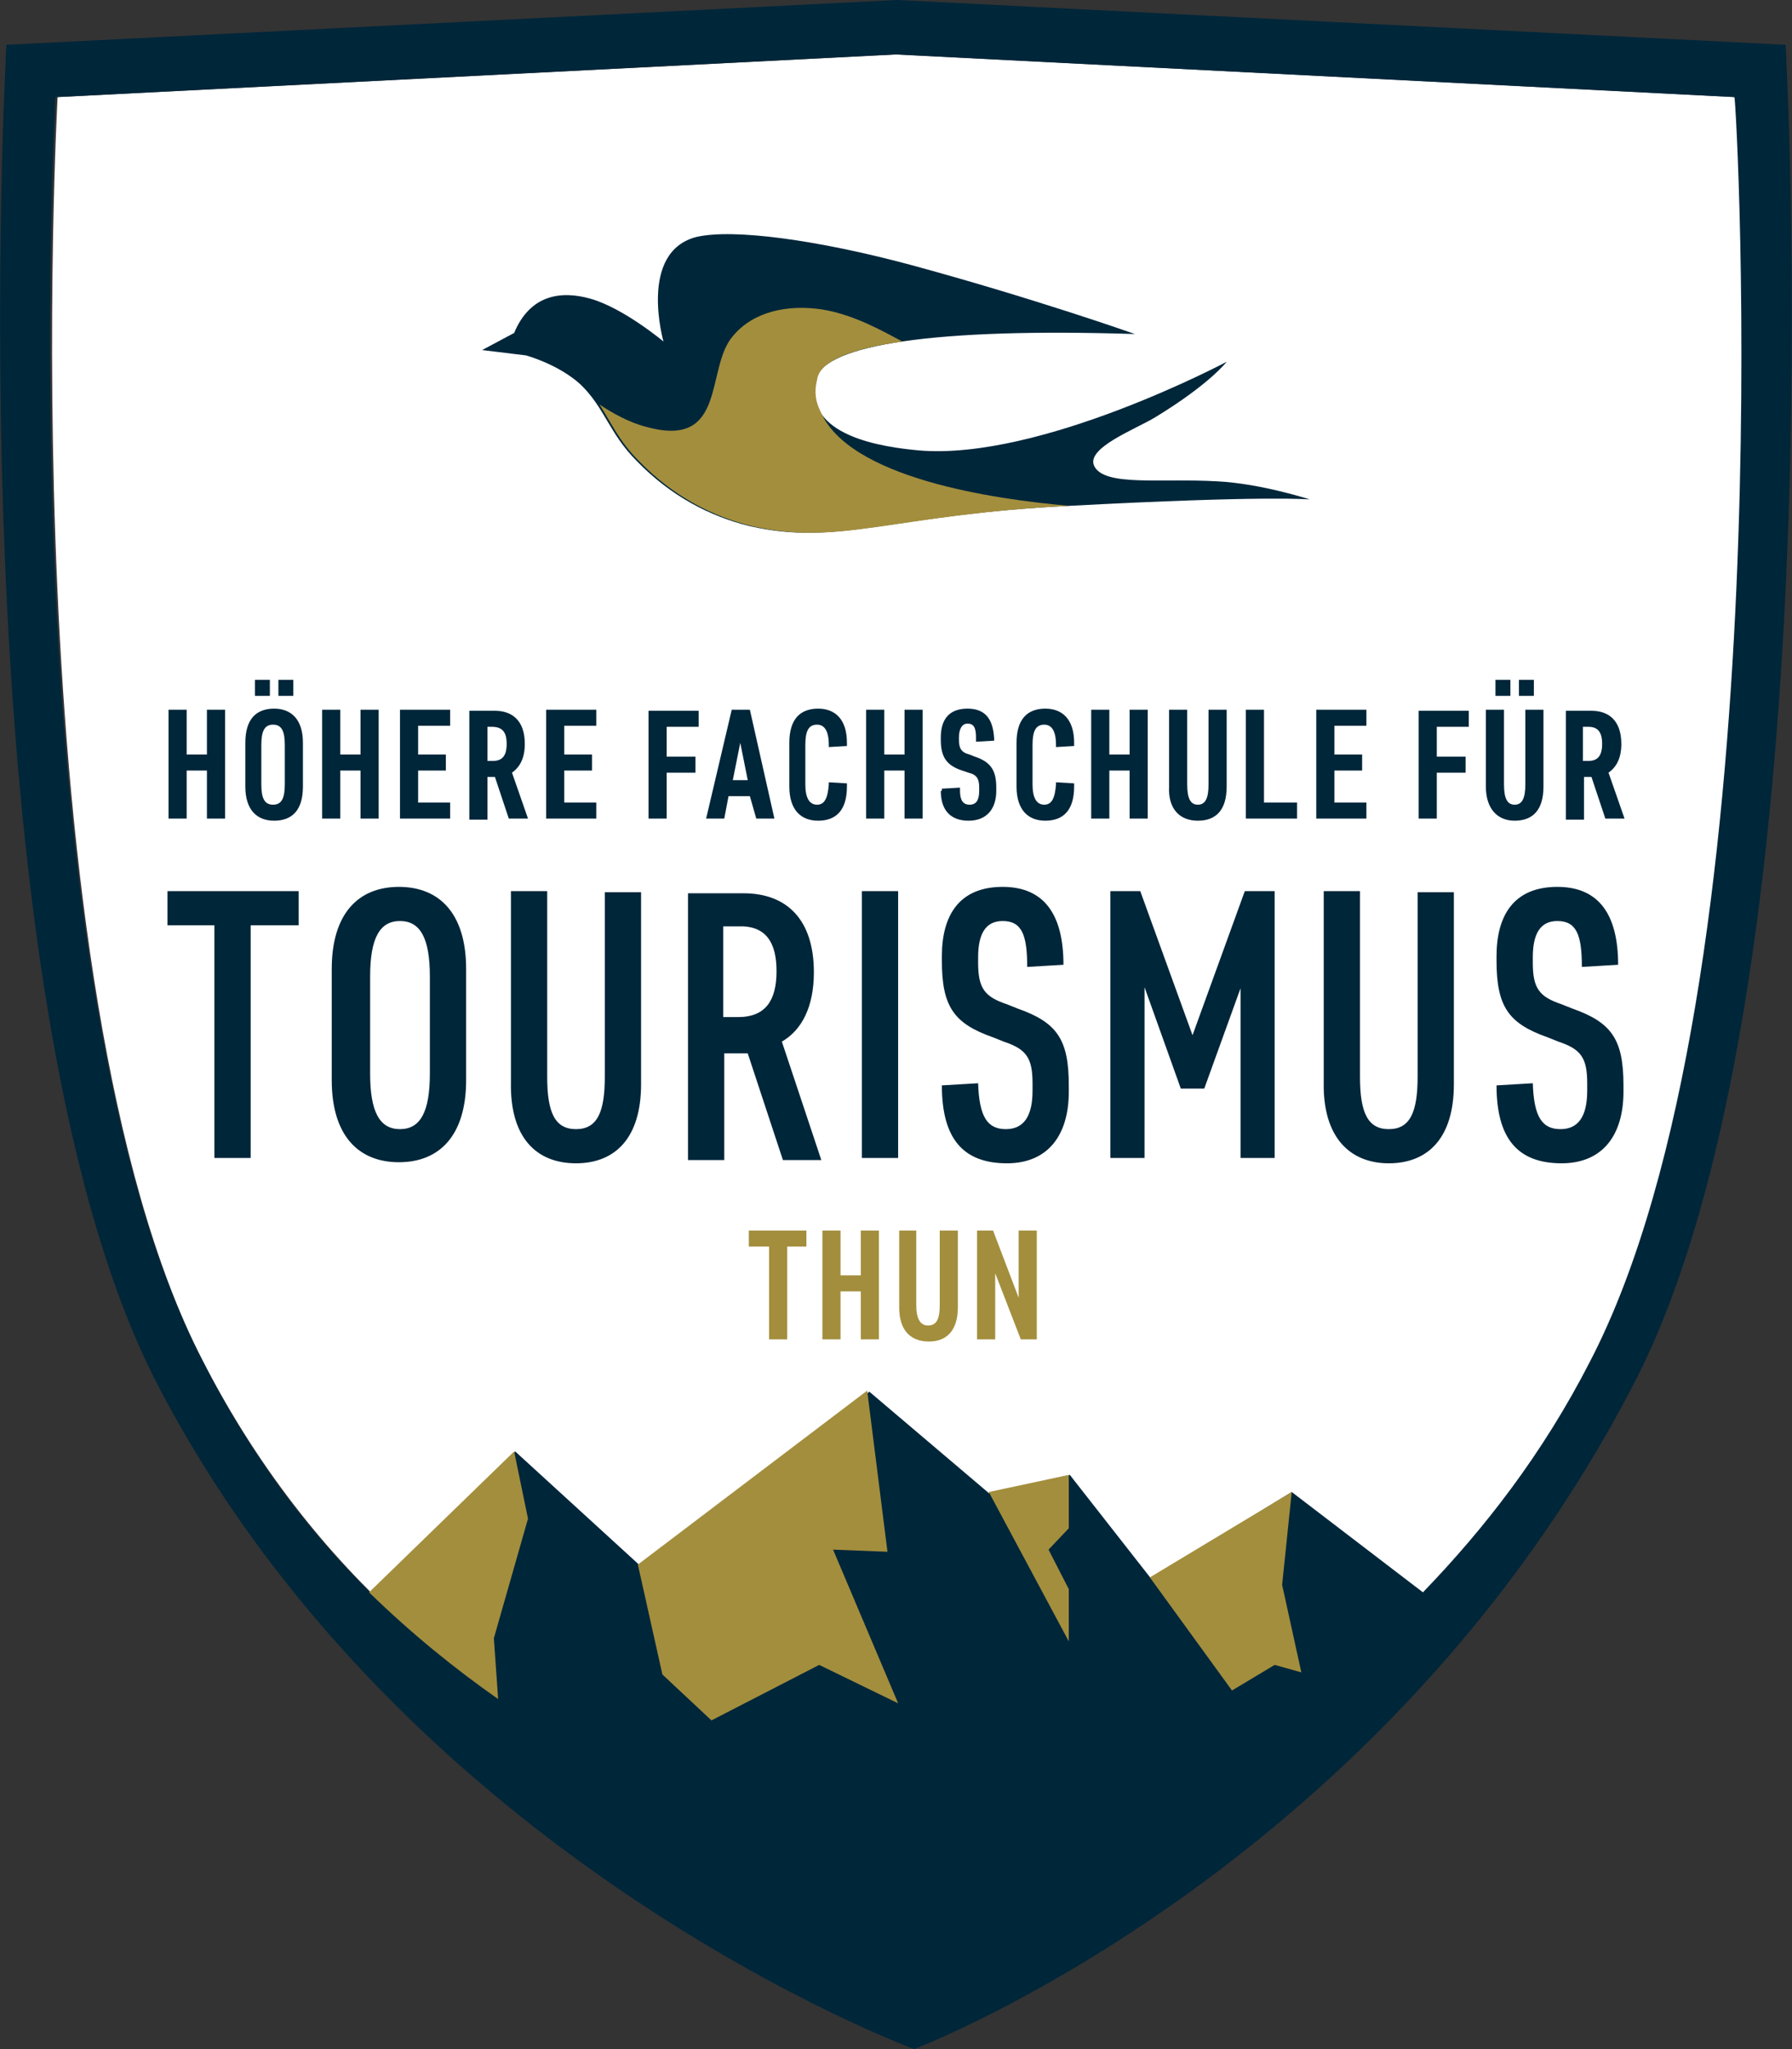 <?xml version="1.0" encoding="utf-8"?>
<!-- Generator: Adobe Illustrator 24.2.0, SVG Export Plug-In . SVG Version: 6.00 Build 0)  -->
<svg version="1.1" id="Ebene_1" xmlns="http://www.w3.org/2000/svg" xmlns:xlink="http://www.w3.org/1999/xlink" x="0px" y="0px"
	 viewBox="0 0 168 192" style="enable-background:new 0 0 168 192;" xml:space="preserve">
<rect x="0" y="0" width="168" height="192" fill="#333333" stroke="none"/>
<style type="text/css">
	.st0{clip-path:url(#SVGID_2_);fill:#FFFFFF;}
	.st1{clip-path:url(#SVGID_4_);fill:#00263A;}
	.st2{clip-path:url(#SVGID_6_);fill:#00263A;}
	.st3{clip-path:url(#SVGID_8_);fill:#00263A;}
	.st4{fill:#A38E3D;}
	.st5{clip-path:url(#SVGID_10_);fill:#A38E3D;}
	.st6{clip-path:url(#SVGID_12_);fill:#00263A;}
	.st7{clip-path:url(#SVGID_14_);fill:#A38E3D;}
	.st8{clip-path:url(#SVGID_16_);fill:#A38E3D;}
</style>
<g>
	<g>
		<defs>
			<rect id="SVGID_1_" width="168" height="192"/>
		</defs>
		<clipPath id="SVGID_2_">
			<use xlink:href="#SVGID_1_"  style="overflow:visible;"/>
		</clipPath>
		<path class="st0" d="M84.1,173.2c0,0,43-2.8,65.2-45.5C167.4,92.2,162.8,9.1,162.8,9.1l-78.7-4l-78.7,4c0,0-4.6,83.1,13.6,118.4
			C41,170.2,84.1,173.2,84.1,173.2"/>
	</g>
	<g>
		<defs>
			<rect id="SVGID_3_" width="168" height="192"/>
		</defs>
		<clipPath id="SVGID_4_">
			<use xlink:href="#SVGID_3_"  style="overflow:visible;"/>
		</clipPath>
		<path class="st1" d="M148.8,102.2c0,2.5-0.9,3.6-2.5,3.6c-1.7,0-2.5-1.1-2.6-4.3l-3.4,0.2c0,5,2,7.3,6.1,7.3
			c3.9,0,5.8-2.7,5.8-6.7v-0.6c0-4.3-1.1-5.9-4.8-7.2l-1-0.4c-2.1-0.7-2.7-1.5-2.7-3.9v-0.5c0-2.2,0.7-3.4,2.3-3.4
			c1.8,0,2.3,1.3,2.3,4.3l3.4-0.2c0-4.7-1.8-7.3-5.7-7.3c-4.1,0-5.7,2.7-5.7,6.5v0.4c0,4.3,1.1,5.9,4.8,7.2l1,0.4
			c2.1,0.7,2.7,1.5,2.7,3.9L148.8,102.2L148.8,102.2z M130.2,109c3.7,0,6.1-2.4,6.1-7.4v-18h-3.4v17.3c0,3.3-0.7,4.9-2.7,4.9
			c-2,0-2.7-1.6-2.7-4.9V83.5h-3.4v17.9C124,106.5,126.5,109,130.2,109 M110.7,102h2.2l3.4-9.4v15.9h3.2v-25h-2.8l-4.9,13.5
			l-4.9-13.5h-2.8v25h3.2V92.5L110.7,102z M96.8,102.2c0,2.5-0.9,3.6-2.5,3.6c-1.7,0-2.5-1.1-2.6-4.3l-3.4,0.2c0,5,2,7.3,6.1,7.3
			c3.9,0,5.8-2.7,5.8-6.7v-0.6c0-4.3-1.1-5.9-4.8-7.2l-1-0.4c-2.1-0.7-2.7-1.5-2.7-3.9v-0.5c0-2.2,0.7-3.4,2.3-3.4
			c1.8,0,2.3,1.3,2.3,4.3l3.4-0.2c0-4.7-1.8-7.3-5.7-7.3c-4.1,0-5.7,2.7-5.7,6.5v0.4c0,4.3,1.1,5.9,4.8,7.2l1,0.4
			c2.1,0.7,2.7,1.5,2.7,3.9L96.8,102.2L96.8,102.2z M84.2,83.5h-3.4v25h3.4V83.5z M72.8,91c0,2.7-1,4.3-3.6,4.3h-1.4v-8.5h1.4
			C71.8,86.7,72.8,88.3,72.8,91 M73.3,97.6c1.9-1.1,3-3.3,3-6.5c0-4.9-2.5-7.4-6.6-7.4h-5.2v25h3.4v-10h2.2l3.3,10H77L73.3,97.6z
			 M54,109c3.7,0,6.1-2.4,6.1-7.4v-18h-3.4v17.3c0,3.3-0.7,4.9-2.7,4.9s-2.7-1.6-2.7-4.9V83.5h-3.4v17.9C47.8,106.5,50.2,109,54,109
			 M43.7,90.8c0-5.2-2.5-7.7-6.3-7.7s-6.3,2.5-6.3,7.7v10.4c0,5.2,2.5,7.7,6.3,7.7s6.3-2.5,6.3-7.7V90.8z M40.3,100.6
			c0,3.6-0.9,5.2-2.8,5.2s-2.8-1.6-2.8-5.2v-9.1c0-3.6,0.9-5.2,2.8-5.2s2.8,1.6,2.8,5.2V100.6z M15.7,86.7h4.4v21.8h3.4V86.7h4.5
			v-3.2H15.7V86.7z"/>
	</g>
	<g>
		<defs>
			<rect id="SVGID_5_" width="168" height="192"/>
		</defs>
		<clipPath id="SVGID_6_">
			<use xlink:href="#SVGID_5_"  style="overflow:visible;"/>
		</clipPath>
		<path class="st2" d="M150.2,69.7c0,1.1-0.4,1.6-1.3,1.6h-0.5v-3.2h0.5C149.8,68.1,150.2,68.6,150.2,69.7 M148.4,72.8h0.8l1.3,3.9
			h1.8l-1.5-4.3c0.7-0.5,1.2-1.3,1.2-2.7c0-2.2-1.2-3.1-2.8-3.1h-2.4v10.2h1.7v-4H148.4z M143.8,63.7h-1.4v1.5h1.4V63.7z
			 M141.6,63.7h-1.4v1.5h1.4V63.7z M142,76.9c1.7,0,2.7-1,2.7-3.2v-7.2H143v7c0,1.3-0.3,1.9-1,1.9s-1-0.6-1-1.9v-7h-1.7v7.2
			C139.3,75.8,140.4,76.9,142,76.9 M133,76.7h1.7v-4.3h2.7v-1.5h-2.7v-2.8h3v-1.5H133V76.7z M123.4,76.7h4.7v-1.5h-3v-3h2.6v-1.5
			h-2.6V68h3v-1.5h-4.7V76.7z M116.9,76.7h4.7v-1.5h-3.1v-8.7h-1.7v10.2H116.9z M112.3,76.9c1.7,0,2.7-1,2.7-3.2v-7.2h-1.7v7
			c0,1.3-0.3,1.9-1,1.9s-1-0.6-1-1.9v-7h-1.7v7.2C109.5,75.8,110.6,76.9,112.3,76.9 M105.9,76.7h1.7V66.5h-1.7v4.2H104v-4.2h-1.7
			v10.2h1.7v-4.5h1.9V76.7z M97.9,75.4c-0.7,0-1.1-0.6-1.1-1.9v-3.7c0-1.3,0.3-1.9,1.1-1.9c0.7,0,1.1,0.6,1.1,1.9V70l1.7-0.1v-0.3
			c0-2.2-1.1-3.2-2.7-3.2c-1.7,0-2.7,1-2.7,3.2v4.1c0,2.2,1.1,3.2,2.7,3.2c1.7,0,2.7-1,2.7-3.2v-0.3L99,73.3v0.2
			C98.9,74.8,98.6,75.4,97.9,75.4 M88.2,74.1c0,1.8,0.9,2.8,2.6,2.8s2.6-1.1,2.6-2.8v-0.3c0-1.6-0.5-2.4-2-2.9l-0.5-0.2
			c-0.8-0.2-1-0.6-1-1.4v-0.2c0-0.8,0.3-1.3,0.8-1.3c0.6,0,0.8,0.4,0.8,1.3v0.4l1.7-0.1v-0.2c-0.1-1.8-0.8-2.8-2.5-2.8
			c-1.8,0-2.5,1.1-2.5,2.7v0.2c0,1.6,0.5,2.4,2,2.9l0.6,0.2c0.8,0.2,1,0.6,1,1.4v0.3c0,0.9-0.3,1.3-0.9,1.3S90,75,90,74.1v-0.3
			l-1.7,0.1v0.2H88.2z M84.8,76.7h1.7V66.5h-1.7v4.2h-1.9v-4.2h-1.7v10.2h1.7v-4.5h1.9V76.7z M76.6,75.4c-0.7,0-1.1-0.6-1.1-1.9
			v-3.7c0-1.3,0.3-1.9,1.1-1.9c0.7,0,1.1,0.6,1.1,1.9V70l1.7-0.1v-0.3c0-2.2-1.1-3.2-2.7-3.2c-1.7,0-2.7,1-2.7,3.2v4.1
			c0,2.2,1.1,3.2,2.7,3.2c1.7,0,2.7-1,2.7-3.2v-0.3l-1.7-0.1v0.2C77.6,74.8,77.3,75.4,76.6,75.4 M69.4,69.6l0.7,3.5h-1.4L69.4,69.6z
			 M70.9,76.7h1.7l-2.3-10.2h-1.7l-2.4,10.2h1.7l0.4-2.1h2L70.9,76.7z M60.8,76.7h1.7v-4.3h2.7v-1.5h-2.7v-2.8h3v-1.5h-4.7
			C60.8,66.6,60.8,76.7,60.8,76.7z M51.2,76.7h4.7v-1.5h-3v-3h2.6v-1.5h-2.6V68h3v-1.5h-4.7V76.7z M47.5,69.7c0,1.1-0.4,1.6-1.3,1.6
			h-0.5v-3.2h0.4C47.1,68.1,47.5,68.6,47.5,69.7 M45.6,72.8h0.8l1.3,3.9h1.8L48,72.4c0.7-0.5,1.2-1.3,1.2-2.7c0-2.2-1.2-3.1-2.8-3.1
			H44v10.2h1.7v-4H45.6z M37.5,76.7h4.7v-1.5h-3v-3h2.6v-1.5h-2.6V68h3v-1.5h-4.7V76.7z M33.8,76.7h1.7V66.5h-1.7v4.2h-1.9v-4.2
			h-1.7v10.2h1.7v-4.5h1.9V76.7z M27.4,63.7h-1.3v1.5h1.4v-1.5H27.4z M25.3,63.7h-1.4v1.5h1.4V63.7z M28.4,69.6
			c0-2.2-1.1-3.2-2.7-3.2c-1.7,0-2.7,1-2.7,3.2v4.1c0,2.2,1.1,3.2,2.7,3.2c1.7,0,2.7-1,2.7-3.2V69.6z M26.7,73.5
			c0,1.3-0.3,1.9-1.1,1.9c-0.8,0-1.1-0.6-1.1-1.9v-3.7c0-1.3,0.3-1.9,1.1-1.9c0.8,0,1.1,0.6,1.1,1.9V73.5z M19.4,76.7h1.7V66.5h-1.7
			v4.2h-1.9v-4.2h-1.7v10.2h1.7v-4.5h1.9V76.7z"/>
	</g>
	<g>
		<defs>
			<rect id="SVGID_7_" width="168" height="192"/>
		</defs>
		<clipPath id="SVGID_8_">
			<use xlink:href="#SVGID_7_"  style="overflow:visible;"/>
		</clipPath>
		<path class="st3" d="M149.1,127.5c-4.5,8.8-10,15.8-15.7,21.7l-12.3-9.4l-13.2,8.1l-7.6-9.7l-7.6,1.7l-11.2-9.5l-21.6,16.2
			L48.3,136l-13.6,13.2c-5.8-5.7-11.2-12.8-15.7-21.7C0.6,92.2,5.2,9.1,5.2,9.1l78.7-4l78.7,4C162.8,9.1,167.4,92.2,149.1,127.5
			 M167.4,4.2L84.1,0L0.6,4.2c0,0-5,88.4,14.1,125.4c23.2,44.8,71,62.4,71,62.4c1.8-0.7,44.3-17.5,67.5-62.4
			C172.4,92.6,167.4,4.2,167.4,4.2"/>
	</g>
</g>
<polygon class="st4" points="76.8,156 66.7,161.2 62.1,156.9 59.8,146.6 81.3,130.3 83.2,145.4 78.1,145.2 84.2,159.6 "/>
<polygon class="st4" points="100.2,148.9 100.2,153.8 92.7,139.8 100.2,138.2 100.2,143.2 98.3,145.2 "/>
<polygon class="st4" points="119.5,156 115.5,158.4 107.8,147.8 121.1,139.8 120.2,148.5 122,156.7 "/>
<g>
	<g>
		<defs>
			<rect id="SVGID_9_" width="168" height="192"/>
		</defs>
		<clipPath id="SVGID_10_">
			<use xlink:href="#SVGID_9_"  style="overflow:visible;"/>
		</clipPath>
		<path class="st5" d="M46.7,159.2l-0.4-5.7l3.2-11.2l-1.3-6.3l-13.6,13.2C38.6,153.1,42.7,156.4,46.7,159.2"/>
	</g>
	<g>
		<defs>
			<rect id="SVGID_11_" width="168" height="192"/>
		</defs>
		<clipPath id="SVGID_12_">
			<use xlink:href="#SVGID_11_"  style="overflow:visible;"/>
		</clipPath>
		<path class="st6" d="M45.2,32.8l4.1,0.5c0,0,3,0.8,5.1,2.7c2.3,2.2,2.7,4.6,5.3,7.2c3.2,3.3,6.9,5.2,10.6,6.1
			c8.3,1.9,13.3-1.1,29.9-1.9c18.8-1,22.6-0.6,22.6-0.6s-4.6-1.5-8.7-1.7c-5.3-0.3-10.5,0.5-11.5-1.4c-0.9-1.7,3.9-3.5,5.7-4.6
			c5.1-3.1,6.7-5.2,6.7-5.2s-17.5,9.3-28.9,8.3c-3.2-0.3-10.9-1.3-9.6-6.7c0.8-3.2,11.2-4.8,29.9-4.2c0,0-9.3-3.3-21.1-6.5
			c-8.6-2.3-16.5-3.4-20-2.6c-5.5,1.4-3.1,9.8-3.1,9.8s-3.7-3.1-6.8-4c-2.8-0.8-5.7-0.4-7.2,3.2L45.2,32.8z"/>
	</g>
	<g>
		<defs>
			<rect id="SVGID_13_" width="168" height="192"/>
		</defs>
		<clipPath id="SVGID_14_">
			<use xlink:href="#SVGID_13_"  style="overflow:visible;"/>
		</clipPath>
		<path class="st7" d="M84.6,32c-1.9-1-4.5-2.5-7.5-3c-3.3-0.5-6.5,0.2-8.4,2.5c-2.6,3-0.5,10.6-8.1,8.5c-1.6-0.4-3.2-1.3-4.4-2.1
			c1.1,1.7,1.8,3.4,3.7,5.3c3.2,3.3,6.9,5.2,10.6,6.1c8.3,1.9,13.3-1.1,29.8-1.9c-7.1-0.6-20.8-2.6-23.4-8.9
			c-0.4-0.8-0.6-1.7-0.3-2.9C76.8,33.9,79.6,32.7,84.6,32"/>
	</g>
	<g>
		<defs>
			<rect id="SVGID_15_" width="168" height="192"/>
		</defs>
		<clipPath id="SVGID_16_">
			<use xlink:href="#SVGID_15_"  style="overflow:visible;"/>
		</clipPath>
		<path class="st8" d="M95.7,125.5h1.5v-10.2h-1.7v6.3l-2.4-6.3h-1.5v10.2h1.7v-6.2L95.7,125.5z M87.1,125.7c1.7,0,2.7-1.1,2.7-3.2
			v-7.2h-1.7v7c0,1.3-0.3,1.9-1.1,1.9c-0.7,0-1.1-0.6-1.1-1.9v-7h-1.6v7.2C84.3,124.7,85.4,125.7,87.1,125.7 M80.7,125.5h1.7v-10.2
			h-1.7v4.2h-1.9v-4.2h-1.7v10.2h1.7V121h1.9V125.5z M70.3,116.8h1.8v8.7h1.7v-8.7h1.8v-1.5h-5.4v1.5H70.3z"/>
	</g>
</g>
</svg>
